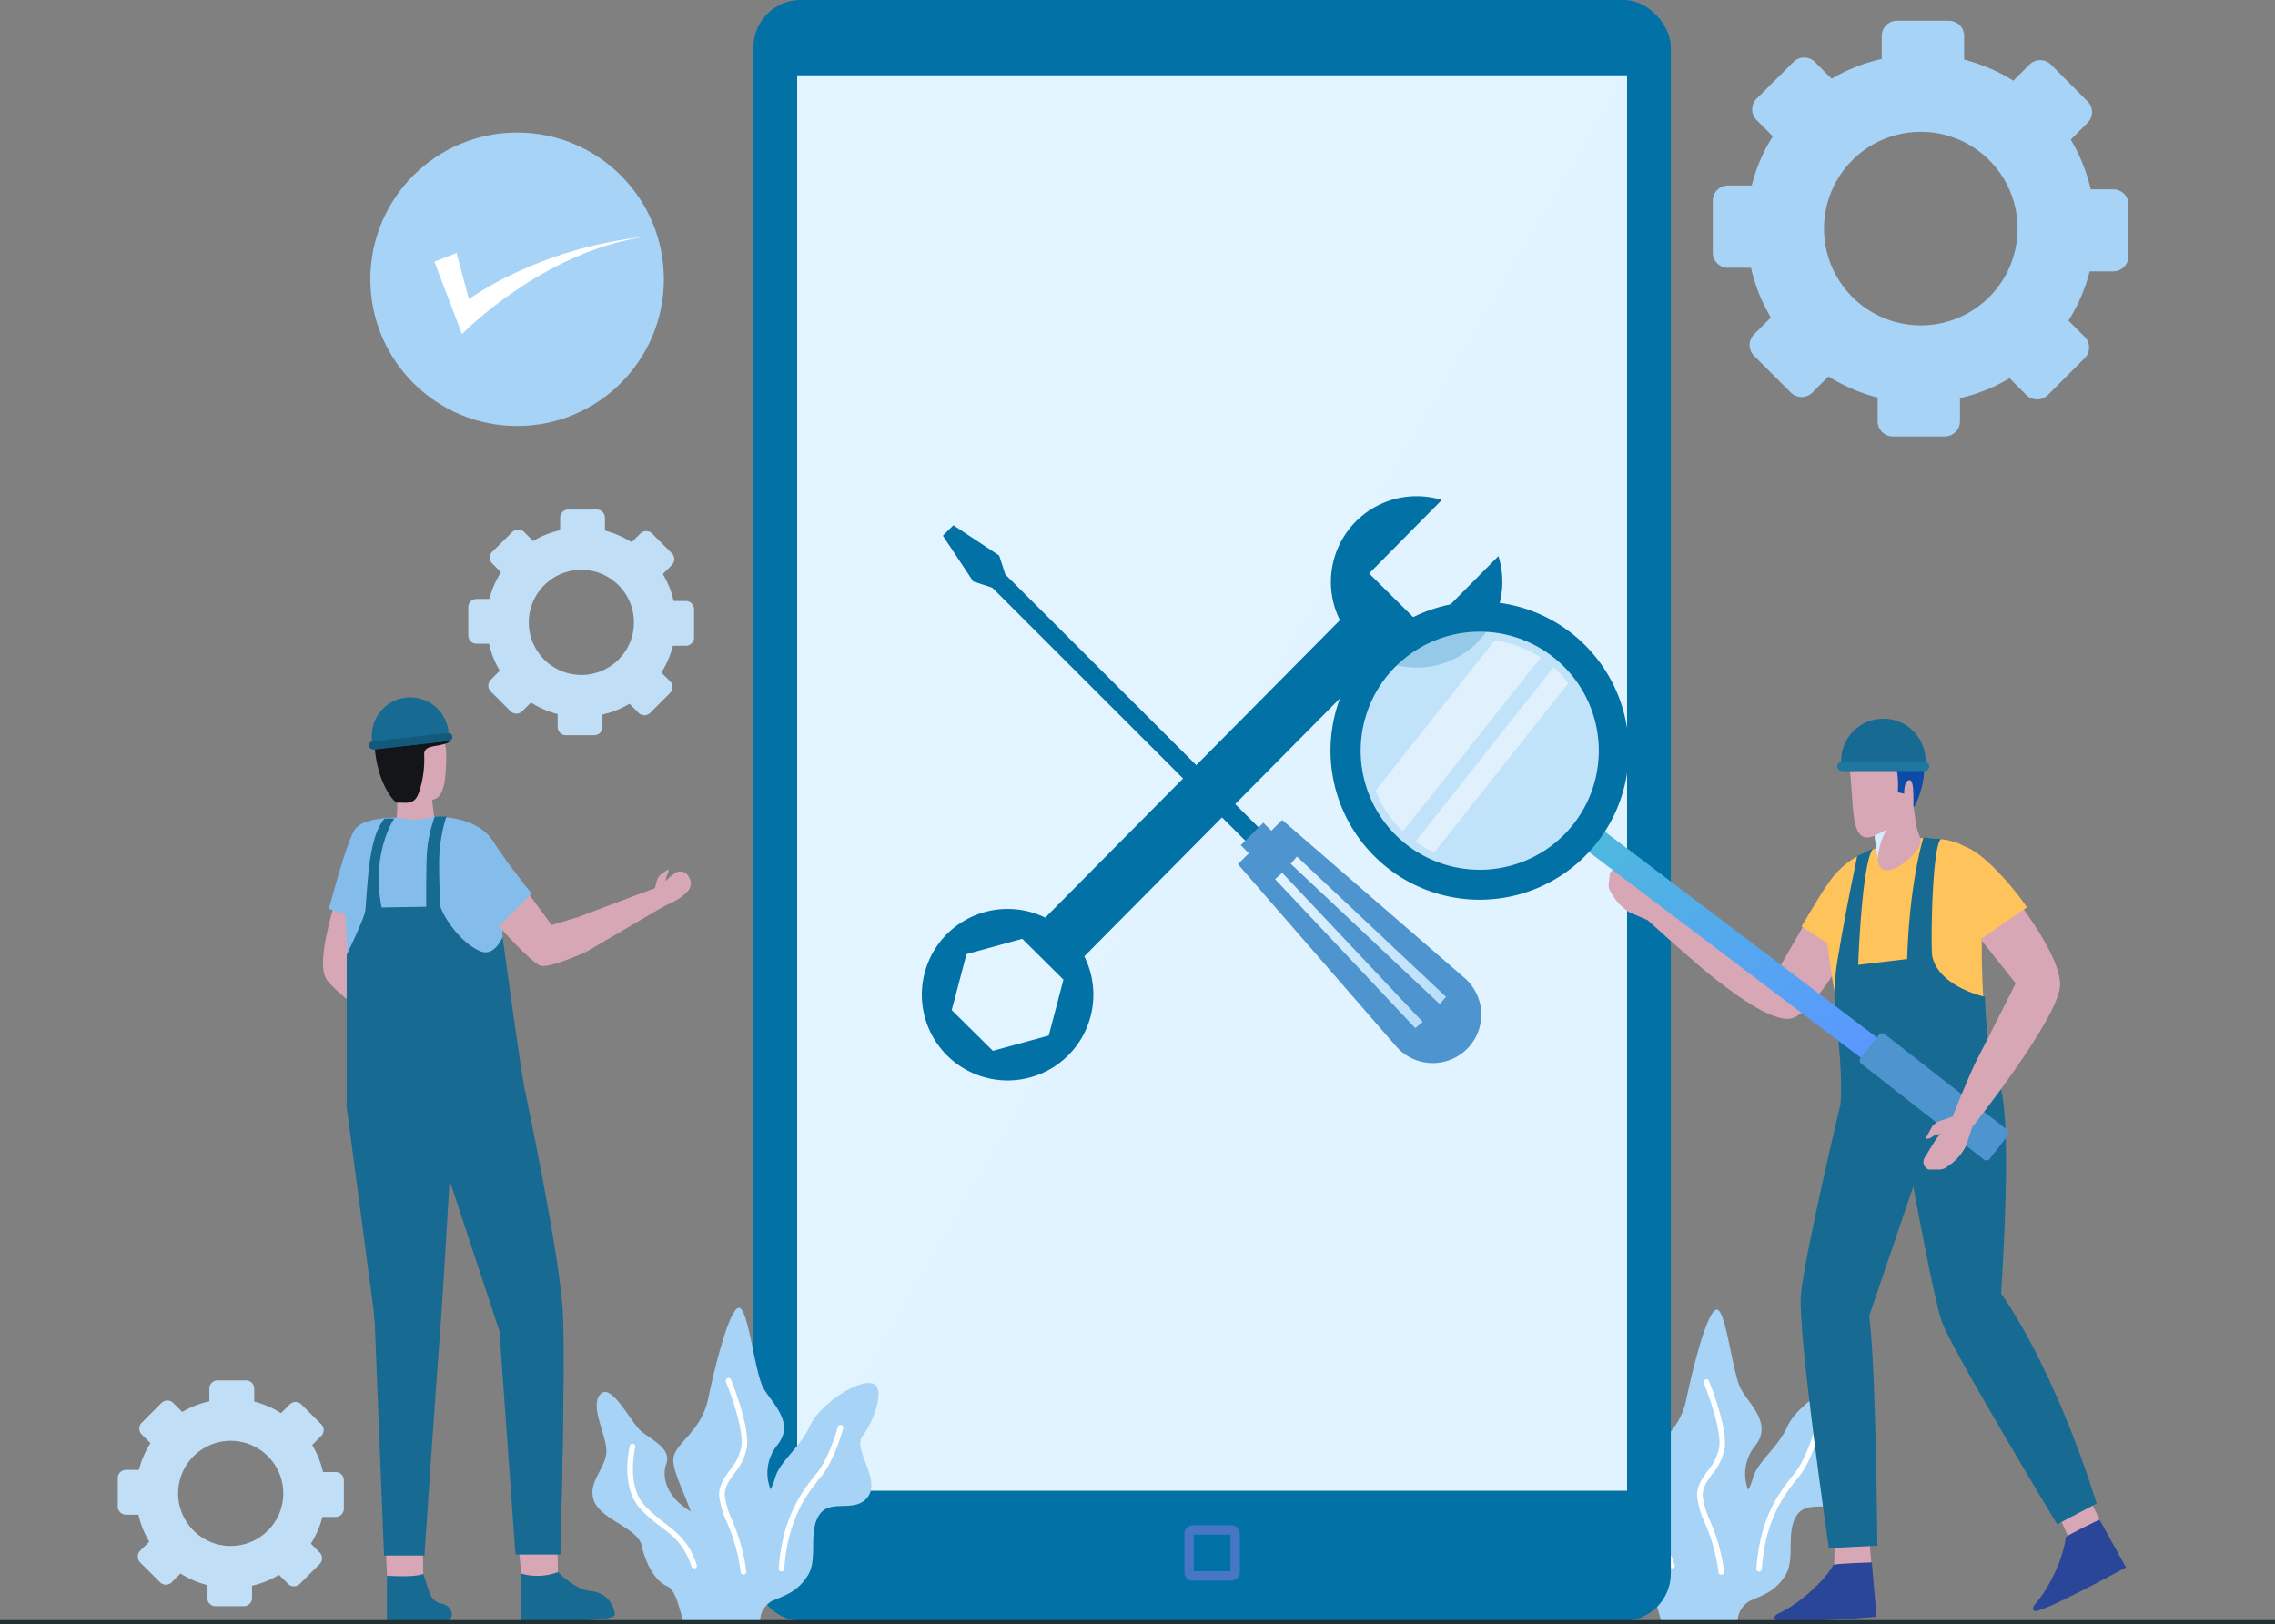 <svg xmlns="http://www.w3.org/2000/svg" xmlns:xlink="http://www.w3.org/1999/xlink" width="570" height="407" viewBox="0 0 570 407">
  <rect x="0" y="0" width="570" height="407" fill="#808080" stroke="none"/>
  <defs>
    <linearGradient id="linear-gradient" y1="0.5" x2="1" y2="0.5" gradientUnits="objectBoundingBox">
      <stop offset="0" stop-color="#e2f4ff"/>
      <stop offset="1" stop-color="#b9def9"/>
    </linearGradient>
    <linearGradient id="linear-gradient-2" x1="0" y1="0.5" x2="1" y2="0.5" xlink:href="#linear-gradient"/>
    <linearGradient id="linear-gradient-3" x1="31.899" y1="320.329" x2="32.899" y2="320.329" gradientUnits="objectBoundingBox">
      <stop offset="0" stop-color="#294698"/>
      <stop offset="1" stop-color="#0e4ba6"/>
    </linearGradient>
    <linearGradient id="linear-gradient-4" x1="48.143" y1="-74.341" x2="49.245" y2="-74.341" xlink:href="#linear-gradient-3"/>
    <linearGradient id="linear-gradient-5" x1="-0.405" y1="-0.635" x2="0.742" y2="0.804" gradientUnits="objectBoundingBox">
      <stop offset="0" stop-color="#43d4c3"/>
      <stop offset="1" stop-color="#5a98fe"/>
    </linearGradient>
    <linearGradient id="linear-gradient-6" x1="-77.014" y1="0.5" x2="-76.014" y2="0.5" gradientUnits="objectBoundingBox">
      <stop offset="0" stop-color="#e2f4ff"/>
      <stop offset="1" stop-color="#d7ecff"/>
    </linearGradient>
    <linearGradient id="linear-gradient-7" x1="-11.723" y1="0.5" x2="-10.724" y2="0.5" xlink:href="#linear-gradient-3"/>
    <linearGradient id="linear-gradient-8" x1="30.524" y1="-6.782" x2="31.517" y2="-6.782" gradientUnits="objectBoundingBox">
      <stop offset="0" stop-color="#141519"/>
      <stop offset="0.09" stop-color="#374492"/>
      <stop offset="1" stop-color="#014dae"/>
    </linearGradient>
  </defs>
  <g id="Mobile_Repairing_App_section_1" transform="translate(-183.5 -905)">
    <g id="Mobile_repair_service2_02-01" transform="translate(144.478 798.23)">
      <g id="obj" transform="translate(47.523 106.769)">
        <path id="Path_148105" data-name="Path 148105" d="M358.493,384.928c-2.386,3.89-5.784,8.141-5.191,12.58a16.934,16.934,0,0,1,.174,3.615,6.928,6.928,0,0,1-.174,1.287h-8.358c-2.415-5.7-5.784-14.243-6.883-20.243a42.842,42.842,0,0,0-2-7.23c-1.88-5.249-4.164-9.543-4.266-12.508-.116-4.266,6.868-6.767,8.676-15.5s5.495-23.02,7.765-22.586,3.832,16.093,5.972,19.954,8,8.676,3.485,14.228a11.033,11.033,0,0,0-1.721,10.9,26.892,26.892,0,0,0,3.759,7.129,4.236,4.236,0,0,1,.564,1.027C361.211,379.839,360.083,382.3,358.493,384.928Z" transform="translate(73.506 3.874)" fill="#a7d3f6"/>
        <path id="Path_148106" data-name="Path 148106" d="M345.726,385.373a.694.694,0,0,1-.68-.607,44.71,44.71,0,0,0-3.427-12.377,21.69,21.69,0,0,1-1.938-6.738c-.1-2.487,1.3-4.439,2.661-6.319a12.826,12.826,0,0,0,2.892-5.9c.651-4.96-3.817-15.978-3.861-16.079a.694.694,0,0,1,.376-.9.68.68,0,0,1,.9.376c.188.463,4.656,11.452,3.962,16.773a14.229,14.229,0,0,1-3.123,6.536c-1.33,1.851-2.487,3.441-2.4,5.466a20.647,20.647,0,0,0,1.851,6.276,46.27,46.27,0,0,1,3.514,12.724.694.694,0,0,1-.607.766Z" transform="translate(77.019 9.256)" fill="#fff"/>
        <path id="Path_148107" data-name="Path 148107" d="M353.02,395.942H340.455c-.94-3.065-1.851-7.808-4.02-8.762-3.08-1.374-5.321-5.683-6.362-10.122S319.951,370.7,318.2,365.88s3.441-8.271,3.08-12.739-4.121-10.859-1.446-13.78,7.591,7.23,10.122,9.3,7.562,4.338,6.189,8.1c-1.171,3.239,0,8.227,6.03,11.756a21.186,21.186,0,0,0,3.441,1.663C351.776,372.445,356.4,388.394,353.02,395.942Z" transform="translate(67.281 10.342)" fill="#a7d3f6"/>
        <path id="Path_148108" data-name="Path 148108" d="M340.478,378.726a.665.665,0,0,1-.651-.463c-1.764-5.393-4.526-7.519-7.736-9.963a34.616,34.616,0,0,1-5.032-4.439c-5.017-5.538-2.675-15.2-2.574-15.6a.686.686,0,1,1,1.33.333c0,.1-2.256,9.355,2.256,14.358a34.707,34.707,0,0,0,4.858,4.251c3.239,2.487,6.3,4.829,8.2,10.628a.679.679,0,0,1-.434.868A.565.565,0,0,1,340.478,378.726Z" transform="translate(69.961 14.312)" fill="#fff"/>
        <path id="Path_148109" data-name="Path 148109" d="M374.695,365.639c-3.21,4.338-9.4.231-12.146,4.584s-.231,10.8-2.776,14.922-5.784,5.046-8.936,6.434a6.2,6.2,0,0,0-2.892,3.8c-.159.419-.275.868-.4,1.287h-2.212c-.824-2.6-1.533-6.1-.665-8.762,1.619-4.815.231-11.466,1.171-15.905.708-3.384,3.08-5.524,4.641-8.372A10.7,10.7,0,0,0,351.559,361c1.157-4.338,6.189-7.591,8.676-13.086s12.175-11.712,15.616-10.57,0,9.876-2.53,13.086S377.919,361.287,374.695,365.639Z" transform="translate(79.065 9.614)" fill="#a7d3f6"/>
        <path id="Path_148110" data-name="Path 148110" d="M350.587,380.988h0a.694.694,0,0,1-.636-.737c.868-11.915,5-18.378,9.341-23.584,3.3-3.962,5.35-11.568,5.364-11.669a.708.708,0,0,1,.853-.492.68.68,0,0,1,.477.839c-.087.333-2.14,8.011-5.639,12.2-4.193,5.032-8.184,11.278-9.023,22.8a.694.694,0,0,1-.737.636Z" transform="translate(81.6 12.86)" fill="#fff"/>
        <path id="Path_148111" data-name="Path 148111" d="M442.807,143.2H437.1a43.074,43.074,0,0,0-5-12.464l4.208-4.208a3.8,3.8,0,0,0,0-5.379l-9.167-9.211a3.817,3.817,0,0,0-5.393,0l-4.034,4.034a43.552,43.552,0,0,0-12.334-5.278v-5.943a3.817,3.817,0,0,0-3.817-3.8H388.54a3.8,3.8,0,0,0-3.8,3.8v5.784a43.018,43.018,0,0,0-12.551,4.945l-4.193-4.193a3.817,3.817,0,0,0-5.393,0l-9.211,9.182a3.8,3.8,0,0,0,0,5.379l4.049,4.063a42.308,42.308,0,0,0-5.278,12.319H346.2a3.817,3.817,0,0,0-3.8,3.817v13.014a3.8,3.8,0,0,0,3.8,3.8h5.784a42.685,42.685,0,0,0,4.974,12.45l-4.208,4.208a3.817,3.817,0,0,0,0,5.393l9.211,9.211a3.817,3.817,0,0,0,5.393,0l4.034-4.049h0a43.133,43.133,0,0,0,12.319,5.292h0V201.3a3.817,3.817,0,0,0,3.817,3.817h13.014a3.817,3.817,0,0,0,3.8-3.817v-5.784h0a42.873,42.873,0,0,0,12.435-4.989h0l4.193,4.208a3.846,3.846,0,0,0,5.393,0l9.211-9.225a3.8,3.8,0,0,0,0-5.379l-4.049-4.049h0a42.627,42.627,0,0,0,5.307-12.334h5.928a3.8,3.8,0,0,0,3.8-3.8V146.931a3.8,3.8,0,0,0-3.76-3.731Zm-45.056,33.864a24.249,24.249,0,1,1,20.822-20.937,24.249,24.249,0,0,1-20.822,20.937Z" transform="translate(78.233 -95.745)" fill="#a7d3f6"/>
        <path id="Path_148112" data-name="Path 148112" d="M181.33,208.593h-3.109a23.135,23.135,0,0,0-2.718-6.767l2.285-2.285a2.082,2.082,0,0,0,0-2.892l-5-5a2.082,2.082,0,0,0-2.892,0l-2.183,2.2A23.888,23.888,0,0,0,161,190.952v-3.224a2.068,2.068,0,0,0-2.068-2.068h-7.085a2.068,2.068,0,0,0-2.068,2.068v3.109a23.526,23.526,0,0,0-6.781,2.7l-2.285-2.285a2.082,2.082,0,0,0-2.892,0l-5.075,5.017a2.053,2.053,0,0,0,0,2.892l2.2,2.212a23.223,23.223,0,0,0-2.892,6.695h-3.21a2.068,2.068,0,0,0-2.082,2.068v7.085a2.068,2.068,0,0,0,2.082,2.068h3.109a23.035,23.035,0,0,0,2.7,6.767l-2.285,2.285a2.082,2.082,0,0,0,0,2.892l5,5a2.082,2.082,0,0,0,2.892,0l2.2-2.2h0a23.222,23.222,0,0,0,6.695,2.892h0v3.224a2.068,2.068,0,0,0,2.068,2.068H158.3a2.068,2.068,0,0,0,2.082-2.068v-3.109h0a23.441,23.441,0,0,0,6.767-2.7h0l2.285,2.285a2.053,2.053,0,0,0,2.892,0l5.017-5.017a2.053,2.053,0,0,0,0-2.892l-2.2-2.2h0a23.467,23.467,0,0,0,2.892-6.709h3.224a2.068,2.068,0,0,0,2.068-2.068v-7.013a2.068,2.068,0,0,0-2-2.14ZM156.836,227a13.173,13.173,0,1,1,11.322-11.38A13.173,13.173,0,0,1,156.836,227Z" transform="translate(-17.932 -57.968)" fill="#c0def6"/>
        <path id="Path_148113" data-name="Path 148113" d="M374.361,76.492h-3.109a23.135,23.135,0,0,0-2.718-6.767l2.3-2.3a2.082,2.082,0,0,0,0-2.892l-5.017-5a2.053,2.053,0,0,0-2.892,0l-2.2,2.2a23.308,23.308,0,0,0-6.709-2.892V55.656a2.068,2.068,0,0,0-2.126-2.126h-7.085a2.068,2.068,0,0,0-2.039,2.126v3.109a23.439,23.439,0,0,0-6.781,2.675L333.7,59.155a2.082,2.082,0,0,0-2.892,0l-5,5a2.082,2.082,0,0,0,0,2.892l2.2,2.2a23.714,23.714,0,0,0-2.892,6.709h-3.224a2.068,2.068,0,0,0-2.068,2.068V85.11a2.068,2.068,0,0,0,2.068,2.068H325a23.218,23.218,0,0,0,2.718,6.767l-2.3,2.285a2.082,2.082,0,0,0,0,2.892l5.017,5a2.053,2.053,0,0,0,2.892,0l2.212-2.2h0a23.525,23.525,0,0,0,6.709,2.892h0v3.224a2.068,2.068,0,0,0,2.068,2.068H351.4a2.068,2.068,0,0,0,2.068-2.068v-3.065h0a23.137,23.137,0,0,0,6.767-2.718h0l2.285,2.285a2.082,2.082,0,0,0,2.892,0l5-5a2.053,2.053,0,0,0,0-2.892l-2.2-2.212h0a23.22,23.22,0,0,0,2.892-6.695h3.225a2.068,2.068,0,0,0,2.14-2.1V78.56a2.068,2.068,0,0,0-2.111-2.068ZM349.867,94.9a13.173,13.173,0,1,1,11.322-11.38A13.173,13.173,0,0,1,349.867,94.9Z" transform="translate(-298.82 292.409)" fill="#c0def6"/>
        <rect id="Rectangle_165310" data-name="Rectangle 165310" width="229.849" height="406.197" rx="11.87" transform="translate(180.273)" fill="#0271a6"/>
        <rect id="Rectangle_165311" data-name="Rectangle 165311" width="207.928" height="354.706" transform="translate(191.233 18.87)" fill="#e1f4ff"/>
        <path id="Path_148114" data-name="Path 148114" d="M391.678,110.41V465.1H183.75Z" transform="translate(7.483 -91.526)" fill="#e1f4ff" opacity="0.2"/>
        <path id="Path_148115" data-name="Path 148115" d="M262.635,375.581h-9.7a2.082,2.082,0,0,1-2.082-2.1v-9.7a2.068,2.068,0,0,1,2.082-2.082h9.7a2.082,2.082,0,0,1,2.1,2.082v9.7a2.1,2.1,0,0,1-2.1,2.1Zm-9.428-2.357h9.167v-9.167h-9.167Z" transform="translate(37.406 20.537)" fill="#4777c4"/>
        <path id="Path_148116" data-name="Path 148116" d="M349.8,198.376l-18.219,18.378-14.156-14.04,18.2-18.421A21.487,21.487,0,0,0,310.1,214.426h0l-73.83,74.539a21.487,21.487,0,1,0,9.789,9.7h0L319.9,224.128h0a21.487,21.487,0,0,0,29.9-25.8ZM237.148,318.52l-14,3.817-10.31-10.208,3.7-14.026,13.982-3.832,10.31,10.223Z" transform="translate(17.114 -59.001)" fill="#0271a6"/>
        <path id="Path_148117" data-name="Path 148117" d="M291.231,267.238l-66.586-66.514-1.547-4.757-11.466-7.577S209,190.935,209,191.007l7.606,11.466,4.743,1.547,66.514,66.514Z" transform="translate(18.743 -56.751)" fill="#0271a6"/>
        <rect id="Rectangle_165312" data-name="Rectangle 165312" width="6.001" height="7.996" transform="matrix(0.707, 0.707, -0.707, 0.707, 308.022, 206.162)" fill="#4e95cf"/>
        <path id="Path_148118" data-name="Path 148118" d="M316.9,279.055l-45.692-39.6-11.09,11.09L299.768,296.2a12.146,12.146,0,0,0,17.771.622h0a12.146,12.146,0,0,0-.636-17.771Z" transform="translate(41.54 -33.98)" fill="#4e95cf"/>
        <g id="Group_317801" data-name="Group 317801" transform="translate(310.958 214.652)">
          <path id="Path_148119" data-name="Path 148119" d="M303.523,285.969l-1.822,1.562L266.55,250.2l1.807-1.576Z" transform="translate(-266.55 -244.542)" fill="url(#linear-gradient)"/>
          <path id="Path_148120" data-name="Path 148120" d="M306.6,282.773l1.576-1.822L270.832,245.8l-1.562,1.807Z" transform="translate(-265.337 -245.8)" fill="url(#linear-gradient-2)"/>
        </g>
        <circle id="Ellipse_5170" data-name="Ellipse 5170" cx="36.771" cy="36.771" r="36.771" transform="translate(84.29 33.214)" fill="#a7d3f6"/>
        <path id="Path_148121" data-name="Path 148121" d="M174.144,138.35c-25.94,3.456-46.357,24.437-46.357,24.437l-6.9-18.147,5.552-2.169,3.094,11.568S146.961,141.054,174.144,138.35Z" transform="translate(-20.55 -79.066)" fill="#fff"/>
        <path id="Path_148122" data-name="Path 148122" d="M363.37,323.406c11.177-8.329,11.25,45.923,8.5,61.222s-6.131,5.017-8.806-19.3S358.974,326.689,363.37,323.406Z" transform="translate(86.327 3.075)" fill="#d8a7b5"/>
        <path id="Path_148123" data-name="Path 148123" d="M372.279,364.4l.477,5.683-9.326.477.13-5.509Z" transform="translate(87.611 21.741)" fill="#d8a7b5"/>
        <path id="Path_148124" data-name="Path 148124" d="M367.857,368.781s-1.677,3.47-7.418,8.1-7.3,3.7-7.389,5.364,25.637-.477,25.637-.477L377.5,368.13S367.857,368.434,367.857,368.781Z" transform="translate(82.982 23.405)" fill="url(#linear-gradient-3)"/>
        <path id="Path_148125" data-name="Path 148125" d="M386.027,283.921c11.568-1.909,10.989,10.425,10.686,20.243-1.041,15.5,1.938,33.6-3.6,36.857-14.879,7.938-17.163-51.071-13.288-54.512C381.66,284.89,382.267,285.078,386.027,283.921Z" transform="translate(94.179 -14.236)" fill="#d8a7b5"/>
        <path id="Path_148126" data-name="Path 148126" d="M379.037,287.048c11.568,1.836,7.114,13.375,3.716,22.571-5.914,14.358-8.849,32.476-15.125,33.806-16.628,2.776,0-53.891,4.728-55.915C374.6,286.585,375.1,286.946,379.037,287.048Z" transform="translate(86.261 -12.823)" fill="#d8a7b5"/>
        <path id="Path_148127" data-name="Path 148127" d="M384.562,322.307c6.81-12.16,28.991,37.349,32.722,52.445s-3.557,7.085-15.905-14.04S381.887,327.05,384.562,322.307Z" transform="translate(96.786 2.121)" fill="#d8a7b5"/>
        <path id="Path_148128" data-name="Path 148128" d="M410.382,357.69l2.429,5.017-8.025,3.933-2.256-5Z" transform="translate(105.048 18.749)" fill="#d8a7b5"/>
        <path id="Path_148129" data-name="Path 148129" d="M406.066,365.178s-.116,3.861-3.485,10.411-5.162,6.348-4.555,7.909,23.15-10.8,23.15-10.8l-6.637-11.987S405.921,364.86,406.066,365.178Z" transform="translate(102.987 20.096)" fill="url(#linear-gradient-4)"/>
        <path id="Path_148130" data-name="Path 148130" d="M367.608,291.079s-9.1,38.3-9.919,47.832,7,63.463,7,63.463l12.16-.622s-.333-45.1-2.053-57.549l11.047-32.433s5.176,28.052,7.056,33.6C395.284,352.416,421.9,396.4,421.9,396.4l9.876-5.191s-9.109-31.016-23.93-52.662c0,0,3.34-48.121-.94-53.254C401.328,278.63,367.608,291.079,367.608,291.079Z" transform="translate(85.024 -14.411)" fill="#176a92"/>
        <path id="Path_148131" data-name="Path 148131" d="M378.736,248.442c4.222,6.42-19.853,40.487-23.583,36.554C346.9,282.046,369.887,239.477,378.736,248.442Z" transform="translate(83.135 -30.522)" fill="#d8a7b5"/>
        <path id="Path_148132" data-name="Path 148132" d="M369.969,259.94l-6.087,10.57s-12.059-7.36-14.763-8.864-14.864-8-14.864-8l-3.094,4.67s12.464,11.264,16.513,14.387,14.546,11.394,19.564,10.122,13.635-16.209,13.635-16.209Z" transform="translate(73.221 -27.648)" fill="#d8a7b5"/>
        <path id="Path_148133" data-name="Path 148133" d="M370.172,282.172a4.034,4.034,0,0,1-3.788,1.041c-10.555-2.386-41.571-30.018-38.737-31.377C329.078,250.144,377.3,274.609,370.172,282.172Z" transform="translate(71.572 -28.494)" fill="#d8a7b5"/>
        <path id="Path_148134" data-name="Path 148134" d="M324.735,248.95a.491.491,0,0,0-.087.173l-.26,2.458a3.224,3.224,0,0,0,.4,2.01l1,1.634a13.577,13.577,0,0,0,3.846,3.644l3.8,1.634.81.347.651-.969,1.981-3.008.463-.665h0l-.087-.376-.694-2.718a4.831,4.831,0,0,0-1.157-2.183l-3.022-2.024a2.169,2.169,0,0,0,.362,1.779,4.944,4.944,0,0,1,.492,1.923l-1.533-1.33-4.034-2.993a2.024,2.024,0,0,0-2.935.665Z" transform="translate(70.189 -30.206)" fill="#d8a7b5"/>
        <path id="Path_148135" data-name="Path 148135" d="M369.319,270.655c2.646-4.034,12.233-19.824,6.955-23.424-6.319-4.338-11.958,5.393-13.014,6.926s-5.48,9.023-5.48,9.023Z" transform="translate(85.092 -31.003)" fill="#fec35b"/>
        <path id="Path_148136" data-name="Path 148136" d="M403.96,302.149c.434,3.109-36.9,9.355-37.132,6.1-.087-12.32-2-22.918-3.412-31.811-.217-1.446-.434-2.892-.622-4.251-1.981-13.794-1.446-22.788,11.9-27.01l11.264-2.588c14.358,0,15.342,5.437,15.226,18.291,0,4.208-.217,9.211,0,15.081a153.973,153.973,0,0,0,2.776,26.186Z" transform="translate(86.947 -32.58)" fill="#fec35b"/>
        <path id="Path_148137" data-name="Path 148137" d="M390.181,242.838c-2.328,2.1-2.574,27.676-2.183,29.44,1.721,7.707,13.2,10.122,13.2,10.122.535,16.339,3.109,21.082,3.109,21.082a90.2,90.2,0,0,1-39.3,5.784c.708-8.676-1.316-22.166-1.547-28.008a69.41,69.41,0,0,1,1.215-10.425c1.692-10.281,4.54-23.728,4.54-23.728l3.89-1.793c-2.805,3.962-3.658,29.092-3.658,29.092l12.262-1.446c.622-19.665,4.078-30.437,4.078-30.437Z" transform="translate(87.625 -32.611)" fill="#176a92"/>
        <path id="Path_148138" data-name="Path 148138" d="M412.777,307.968l-3.991,5.1L317.33,243.854l3.991-5.1Z" transform="translate(67.053 -34.292)" fill="url(#linear-gradient-5)"/>
        <rect id="Rectangle_165313" data-name="Rectangle 165313" width="9.457" height="41.022" rx="0.96" transform="matrix(0.616, -0.788, 0.788, 0.616, 457.05, 265.952)" fill="#4e95cf"/>
        <path id="Path_148139" data-name="Path 148139" d="M336.183,256.247a31.131,31.131,0,0,1-37.175,9.254,30.762,30.762,0,0,1-5.336-3.051c-.419-.289-.839-.607-1.258-.925q-1.171-.94-2.256-1.952a31.131,31.131,0,0,1,38.52-48.6,24.183,24.183,0,0,1,2.1,1.518,16.226,16.226,0,0,1,1.446,1.244A31.088,31.088,0,0,1,336.183,256.247Z" transform="translate(50.615 -48.955)" fill="#b9def9" opacity="0.8"/>
        <path id="Path_148140" data-name="Path 148140" d="M336.542,209.536a37.363,37.363,0,1,0,3.644,55.611A41.8,41.8,0,0,0,342.947,262a38.915,38.915,0,0,0,2.386-3.427A37.363,37.363,0,0,0,336.542,209.536ZM295.13,262.458a29.83,29.83,0,1,1,22.025,6.149A29.844,29.844,0,0,1,295.13,262.458Z" transform="translate(48.694 -50.857)" fill="#0271a6"/>
        <path id="Path_148141" data-name="Path 148141" d="M325.349,212.611l-34.529,43.566a27.559,27.559,0,0,1-6.839-10.223l29.845-37.595a27.892,27.892,0,0,1,11.524,4.251Z" transform="translate(52.181 -47.845)" fill="#fff" opacity="0.5"/>
        <path id="Path_148142" data-name="Path 148142" d="M329.179,216.991l-33.59,42.381a26.319,26.319,0,0,1-4.7-2.675l34.6-43.7A27.992,27.992,0,0,1,329.179,216.991Z" transform="translate(55.262 -45.776)" fill="#fff" opacity="0.5"/>
        <path id="Path_148143" data-name="Path 148143" d="M382.688,246.518c.463,3.326,1.634,3.976,1.113,5.654-.737,2.574-9.254,10.194-10.527,4.338l-.087-.535-.81-5.943c-6.406,2.574-4.96-7.447-6.319-17.67,5.524-13.476,25.029-8.676,16.137,10.512C382.2,242.846,382.24,243.207,382.688,246.518Z" transform="translate(88.784 -40.557)" fill="#d8a7b5"/>
        <path id="Path_148144" data-name="Path 148144" d="M373.38,241.2a17.713,17.713,0,0,0-2.14,7.374l-.81-5.943Z" transform="translate(90.733 -33.2)" fill="url(#linear-gradient-6)"/>
        <path id="Path_148145" data-name="Path 148145" d="M382.4,243.2c-.26,0,.362-6.9-1.056-6.782-1.056.087-1.345,1.75-1.345,3.4l-1.591-.376c.231-3.037-.145-6.651-1.07-7.49-1.663-1.446-5.61,1.1-9.76,2.053-2.646.593-1.446-2.2-1.894-4.425a4.049,4.049,0,0,1,1.735-4.179c3.094-1.967,4.627-1.085,9.24-1.446,5.683-.448,6.9,2.892,8.068,7.794S382.646,243.227,382.4,243.2Z" transform="translate(88.581 -40.909)" fill="url(#linear-gradient-7)"/>
        <path id="Path_148146" data-name="Path 148146" d="M385.8,232.494a1.571,1.571,0,0,1,0,.26,8.823,8.823,0,0,1-.289,2.242H364.931a8.822,8.822,0,0,1-.289-2.241,1.58,1.58,0,0,1,0-.26,10.584,10.584,0,1,1,21.169,0Z" transform="translate(88.149 -41.802)" fill="#176a92"/>
        <path id="Path_148147" data-name="Path 148147" d="M387.014,230.527a1.128,1.128,0,0,1-1.128,1.128H365.122a1.128,1.128,0,0,1-1.142-1.128,1.1,1.1,0,0,1,.954-1.113.433.433,0,0,1,.188,0h20.764a.391.391,0,0,1,.188,0A1.128,1.128,0,0,1,387.014,230.527Z" transform="translate(87.857 -38.461)" fill="#1f769f"/>
        <path id="Path_148148" data-name="Path 148148" d="M385.611,244.253c7.548-1.446,29.787,33.821,24.755,35.773C404.48,286.519,373.956,249,385.611,244.253Z" transform="translate(96.331 -31.857)" fill="#d8a7b5"/>
        <path id="Path_148149" data-name="Path 148149" d="M390.809,262.332l8.95,11.235s-7.692,15.313-9.587,18.884-6.2,14.46-6.2,14.46l4.887,2.689s21.328-26.793,22.007-35.325c.521-6.521-9.312-19.506-9.312-19.506Z" transform="translate(96.771 -27.148)" fill="#d8a7b5"/>
        <path id="Path_148150" data-name="Path 148150" d="M409.243,265.839a3.991,3.991,0,0,1,1.359,3.673c-1.446,10.729-26.389,43.971-27.979,41.267C380.873,309.463,401.16,259.347,409.243,265.839Z" transform="translate(96.123 -22.471)" fill="#d8a7b5"/>
        <path id="Path_148151" data-name="Path 148151" d="M380.073,304.08l.173.072h2.473a3.282,3.282,0,0,0,1.966-.578l1.547-1.128a13.461,13.461,0,0,0,3.3-4.15l1.316-3.918.275-.839-1.027-.564-3.152-1.721-.708-.4h0l-.376.13-2.646.911a5.177,5.177,0,0,0-2.039,1.316l-1.75,3.181a2.155,2.155,0,0,0,1.75-.506,4.873,4.873,0,0,1,1.865-.651l-1.186,1.648-2.661,4.309a2.024,2.024,0,0,0,.882,2.892Z" transform="translate(94.508 -11.058)" fill="#d8a7b5"/>
        <path id="Path_148152" data-name="Path 148152" d="M403.714,259.433c-2.7-3.991-14.156-18.624-19.506-15.139-6.42,4.193.419,13.115,1.446,14.734s6.246,8.5,6.246,8.5Z" transform="translate(95.666 -32.057)" fill="#fec35b"/>
        <path id="Path_148153" data-name="Path 148153" d="M115.61,249.525l.246-5.928s-8.864-17.5-1.692-21.27S128.1,224.408,128.1,231s-.521,11.235-3.528,11.568l.607,5.321" transform="translate(-24.798 -42.146)" fill="#d8a7b5"/>
        <path id="Path_148154" data-name="Path 148154" d="M121.823,241.013c-.723,2.227-1.446,3.2-3.8,3.152a17.08,17.08,0,0,0-1.923,0c-1.446-.954-3.282-3.976-4.338-7.418-1.836-6.116-2.632-15.573,5.148-16.73s3.991-.969,5.35.651,9.355,7.23,6.622,8.444-6.015.4-5.943,3.008A26.273,26.273,0,0,1,121.823,241.013Z" transform="translate(-25.17 -42.976)" fill="url(#linear-gradient-8)"/>
        <path id="Path_148155" data-name="Path 148155" d="M129.2,226.833v.231a8.212,8.212,0,0,1,0,2.068l-18.609,2.082a8.342,8.342,0,0,1-.492-2.01v-.217a9.647,9.647,0,1,1,19.173-2.154Z" transform="translate(-25.389 -43.429)" fill="#176a92"/>
        <path id="Path_148156" data-name="Path 148156" d="M130.437,225.268a1.027,1.027,0,0,1-.911,1.142l-18.8,2.111a1.041,1.041,0,0,1-1.157-.911,1.027,1.027,0,0,1,.752-1.113.391.391,0,0,1,.174,0l18.8-2.1h.188a1.027,1.027,0,0,1,.954.868Z" transform="translate(-25.6 -40.692)" fill="#12597b"/>
        <path id="Path_148157" data-name="Path 148157" d="M139.276,294.19c-.145.492-.781.549-1.793.217h0a20.237,20.237,0,0,1-3.687-1.735c-1.851-1.027-4.034-2.4-6.391-4.005-10.9-7.389-25.232-18.956-25.145-20.4.13-2.126-.492-3.846,4.121-4.092a3.311,3.311,0,0,1,2.241.709c3.253,2.6,14.6,11.756,22.542,19.26,1.648,1.562,3.167,3.065,4.338,4.338C138.033,291.124,139.479,293.221,139.276,294.19Z" transform="translate(-28.858 -22.958)" fill="#d8a7b5"/>
        <path id="Path_148158" data-name="Path 148158" d="M115.583,269.83,133.5,286.083l-3.369,4.453-20.359-14.2Z" transform="translate(-25.509 -20.432)" fill="#d8a7b5"/>
        <path id="Path_148159" data-name="Path 148159" d="M137.59,288.4a1.022,1.022,0,0,1-.1.13L135.58,289.8a3.022,3.022,0,0,1-1.822.521l-1.764-.116a12.407,12.407,0,0,1-4.656-1.6l-2.892-2.415-.636-.506.521-.954,1.619-2.892.347-.665h0l.361-.1,2.516-.593a4.7,4.7,0,0,1,2.241,0l2.892,1.605a2,2,0,0,1-1.6.477,4.337,4.337,0,0,0-1.793.419l1.75.694,4.179,2.024a1.894,1.894,0,0,1,.752,2.7Z" transform="translate(-19.247 -15.747)" fill="#d8a7b5"/>
        <path id="Path_148160" data-name="Path 148160" d="M113.624,241.923c-1.938.173-2.14-2.2-2.892-.4-3.138,8.112-13.2,35.411-7.36,37.985,6.868,3.036,14.358-21.689,15.616-29.093C120.073,244.236,118.323,241.489,113.624,241.923Z" transform="translate(-29.16 -33.359)" fill="#d8a7b5"/>
        <path id="Path_148161" data-name="Path 148161" d="M119.07,253.541c-.549,1.894-1.446,4.772-2.342,7.823a.275.275,0,0,0,0,.116c-.434,1.446-.925,3.051-1.446,4.569l-12.652-4.439v-.2c2.632-9.485,4.338-15.284,5.972-18.8a4.743,4.743,0,0,1,6.246-2.415,8.314,8.314,0,0,1,4.743,6.912A14.286,14.286,0,0,1,119.07,253.541Z" transform="translate(-28.693 -33.828)" fill="#84bdec"/>
        <path id="Path_148162" data-name="Path 148162" d="M108.977,276.674l6.116-7.852a.39.39,0,0,1,.535,0l1.012.766a.39.39,0,0,1,0,.549l-6.044,7.909a.376.376,0,0,1-.549.072l-1.084-.839a.39.39,0,0,1,.014-.607Z" transform="translate(-25.93 -20.929)" fill="#fff"/>
        <path id="Path_148163" data-name="Path 148163" d="M128.533,286.343a8.329,8.329,0,0,0-7.027,9.63,55.481,55.481,0,0,0,4.454,14.6c6.637,14.835,10.469,33.85,16.816,34.8s8.574-10.237,4.844-25.695c-3.369-13.982-3.8-31.536-8.314-33.141C137.021,285.735,132.466,286,128.533,286.343Z" transform="translate(-20.327 -13.217)" fill="#d8a7b5"/>
        <path id="Path_148164" data-name="Path 148164" d="M141.6,324.452c-12.218-7.418-7.013,50.276-2.718,65.632s6.753,2.241,7.114-22.846S146.415,327.373,141.6,324.452Z" transform="translate(-14.697 3.634)" fill="#d8a7b5"/>
        <path id="Path_148165" data-name="Path 148165" d="M117.99,285.914a8.314,8.314,0,0,0-9.153,7.62,54.946,54.946,0,0,0,.766,15.255c2.892,15.992,1.938,35.368,7.852,37.841s10.8-7.837,10.946-23.743c.13-14.46,3.976-31.522,0-34.168C126.362,287.374,121.894,286.478,117.99,285.914Z" transform="translate(-26.022 -13.28)" fill="#d8a7b5"/>
        <path id="Path_148166" data-name="Path 148166" d="M121.185,324.975c-11.7-8.228-10.324,49.7-7.056,65.3s6.579,2.675,8.676-22.325S125.8,328.258,121.185,324.975Z" transform="translate(-24.589 3.805)" fill="#d8a7b5"/>
        <path id="Path_148167" data-name="Path 148167" d="M135.53,366.07l.752,7.765h9.052l-.145-8.444Z" transform="translate(-14.021 22.183)" fill="#d8a7b5"/>
        <path id="Path_148168" data-name="Path 148168" d="M112.47,366.07l.361,7.765h9.037l-.13-8.444Z" transform="translate(-24.305 22.183)" fill="#d8a7b5"/>
        <path id="Path_148169" data-name="Path 148169" d="M159.255,403.115h-11.25L144,347.186l-12.493-37.754s-2,34.067-2.458,39.142c-.217,2.444-1.128,15.226-2,27.835-.94,13.606-1.851,27.01-1.851,27.01H115.081l-2.314-58.084-.3-3.4L105.61,290.23l41.21-4.815,3.2-.275s9.283,43.379,9.89,57.838S159.255,403.115,159.255,403.115Z" transform="translate(-27.364 -13.605)" fill="#176a92"/>
        <path id="Path_148170" data-name="Path 148170" d="M146.18,385.264H134.93c11.568-1.75,11.857-60.094,11.857-60.094C147.409,339.658,146.18,385.264,146.18,385.264Z" transform="translate(-14.288 4.247)" fill="#176a92"/>
        <path id="Path_148171" data-name="Path 148171" d="M149.638,305.567s-13.375,7.837-28.283,8.141a34.977,34.977,0,0,1-15.1-2.849s.419-23.829-.2-36.568-2-29.96,3.21-33.358c2.2-1.446,6.42-1.764,9.1-1.822a21.273,21.273,0,0,0,3.7.521,19.825,19.825,0,0,0,5.495-.752c5.234,0,16.542,1.345,16.86,12.912v.13C144.808,266.527,144.866,293.031,149.638,305.567Z" transform="translate(-27.449 -34.234)" fill="#84bdec"/>
        <path id="Path_148172" data-name="Path 148172" d="M136.031,285.08h0a2.468,2.468,0,0,1-.1-.26C135.93,284.863,136.031,284.965,136.031,285.08Z" transform="translate(-13.843 -13.747)" fill="#c3d3dd" opacity="0.5"/>
        <path id="Path_148173" data-name="Path 148173" d="M173.713,251.361c.3.376.072.954-.564,1.663h0a15.9,15.9,0,0,1-2.7,2.328c-1.446,1.084-3.311,2.285-5.379,3.528-9.5,5.712-23.424,12.262-24.422,11.437-1.446-1.186-2.892-1.446-1.186-5.625a3.022,3.022,0,0,1,1.446-1.576c3.138-1.446,14.112-6.724,22.557-9.818,1.75-.651,3.4-1.215,4.844-1.619C171.1,250.883,173.149,250.652,173.713,251.361Z" transform="translate(-12.614 -28.858)" fill="#d8a7b5"/>
        <path id="Path_148174" data-name="Path 148174" d="M167.689,250.01a2.892,2.892,0,0,1-.2,3.384,12.435,12.435,0,0,1-3.253,2.516,2.332,2.332,0,0,1-.4.246L161.5,257.24l-.535.26-.506-.824-1.215-2.5-.275-.564h0l.072-.3.521-2.183a4.338,4.338,0,0,1,.9-1.677L162.5,248a2.1,2.1,0,0,1-.289,1.446,4.339,4.339,0,0,0-.376,1.533l1.041-1.012,1.215-.911a2.328,2.328,0,0,1,3.6.954Z" transform="translate(-3.568 -30.167)" fill="#d8a7b5"/>
        <path id="Path_148175" data-name="Path 148175" d="M145.8,258.537l19.448-7.317,2.039,4.627-19.578,11.481Z" transform="translate(-9.441 -28.731)" fill="#d8a7b5"/>
        <path id="Path_148176" data-name="Path 148176" d="M125.972,246.02c-.665,1.764-2.4.752-1.446,2.256,4.338,6.782,19.347,29.208,23.5,25.449,4.9-4.425-9.312-23.309-13.968-28.109C130.195,241.682,127.563,241.682,125.972,246.02Z" transform="translate(-19.053 -32.525)" fill="#d8a7b5"/>
        <path id="Path_148177" data-name="Path 148177" d="M139.688,252.33l5.668,7.736,6.651-2.024,1.894,8.791s-8.907,4.02-11.235,3.427-10.787-10.194-10.787-10.194Z" transform="translate(-15.649 -28.236)" fill="#d8a7b5"/>
        <path id="Path_148178" data-name="Path 148178" d="M144.2,257.4s-8.546,8.488-8.56,8.473a96.617,96.617,0,0,1-6.608-7.49c-2.892-3.586-7.4-8.6-5.278-14.243a5.307,5.307,0,0,1,8.676-1.952c2.5,2.183,4.237,5.364,6.3,8.083l4.251,5.552A11.328,11.328,0,0,1,144.2,257.4Z" transform="translate(-19.52 -33.432)" fill="#84bdec"/>
        <path id="Path_148179" data-name="Path 148179" d="M135.94,382.072V370.2a14.749,14.749,0,0,0,9.211-.39s4.164,4.338,8.141,4.757a6.507,6.507,0,0,1,6.1,5.914C159.422,382.65,135.94,382.072,135.94,382.072Z" transform="translate(-13.838 24.154)" fill="#176a92"/>
        <path id="Path_148180" data-name="Path 148180" d="M112.664,370.573s6.825.549,9.109-.463c0,0,1.07,3.5,1.605,4.772a3.947,3.947,0,0,0,3.268,2.762c2.632.694,3.138,4.078.708,4.338s-14.705,0-14.705,0Z" transform="translate(-24.224 24.288)" fill="#176a92"/>
        <path id="Path_148181" data-name="Path 148181" d="M144.76,269.153c-.521.781-2.285,4.989-5.784,3.384-5.639-2.559-9.63-9.832-9.775-11.134s-.39-6.55-.347-11.568a38.552,38.552,0,0,1,1.822-10.975h-2.892a32.765,32.765,0,0,0-2.068,10.888c-.1,3.47-.13,8.054-.1,11.727l-11.177.188c-2.7-13.823,3.181-22.325,3.181-22.325l-2.473.072c-3.716,4.454-4.078,13.982-4.757,22.8-.159,2.068-4.7,11.293-4.7,11.293V311c17.872,11.206,44.405-5.09,44.405-5.09C149.257,302.308,144.76,269.153,144.76,269.153Z" transform="translate(-27.328 -34.243)" fill="#176a92"/>
        <path id="Path_148182" data-name="Path 148182" d="M132.25,262.166l.607-.636,9.341-9.63.665-.68" transform="translate(-15.484 -28.731)" fill="none"/>
        <path id="Path_148183" data-name="Path 148183" d="M189.171,384.994c-2.4,3.933-5.784,8.2-5.205,12.667a15.69,15.69,0,0,1,.159,3.586,11.561,11.561,0,0,1-.145,1.3h-8.459c-2.429-5.784-5.784-14.286-6.9-20.359a42.049,42.049,0,0,0-2-7.23c-1.894-5.278-4.222-9.6-4.338-12.623-.13-4.338,6.912-6.8,8.748-15.6s5.524-23.135,7.808-22.7,3.846,16.195,6.015,20.07,8.025,8.676,3.485,14.315a11.047,11.047,0,0,0-1.721,10.989,26.6,26.6,0,0,0,3.774,7.143,4.873,4.873,0,0,1,.578,1.027h0C191.918,379.9,190.79,382.377,189.171,384.994Z" transform="translate(-2.088 3.735)" fill="#a7d3f6"/>
        <path id="Path_148184" data-name="Path 148184" d="M176.319,385.457a.694.694,0,0,1-.68-.622,45.621,45.621,0,0,0-3.441-12.45,22.035,22.035,0,0,1-1.966-6.767c-.1-2.516,1.316-4.483,2.689-6.362a13.013,13.013,0,0,0,2.892-5.943c.665-5-3.846-16.065-3.89-16.18a.694.694,0,0,1,.39-.9.679.679,0,0,1,.9.376c.188.463,4.685,11.568,3.976,16.874a14.273,14.273,0,0,1-3.138,6.579c-1.345,1.851-2.5,3.456-2.415,5.495a20.881,20.881,0,0,0,1.865,6.3,46.905,46.905,0,0,1,3.528,12.811.694.694,0,0,1-.607.766Z" transform="translate(1.452 9.158)" fill="#fff"/>
        <path id="Path_148185" data-name="Path 148185" d="M183.664,396.05H171.012c-.94-3.094-1.851-7.823-4.02-8.777-3.123-1.374-5.379-5.712-6.406-10.208s-10.237-6.406-11.958-11.264,3.456-8.329,3.123-12.811-4.164-10.931-1.446-13.867,7.635,7.23,10.237,9.355,7.606,4.338,6.232,8.141c-1.186,3.268,0,8.3,6.073,11.871a22.466,22.466,0,0,0,3.441,1.634C182.377,372.438,187.033,388.43,183.664,396.05Z" transform="translate(-8.336 10.234)" fill="#a7d3f6"/>
        <path id="Path_148186" data-name="Path 148186" d="M171.04,378.78a.708.708,0,0,1-.665-.477c-1.764-5.422-4.555-7.548-7.779-10.02a34.8,34.8,0,0,1-5.061-4.454c-5.046-5.581-2.689-15.3-2.588-15.7a.694.694,0,1,1,1.345.333c0,.1-2.27,9.413,2.27,14.46a35.016,35.016,0,0,0,4.873,4.338c3.268,2.5,6.362,4.858,8.271,10.686a.708.708,0,0,1-.448.882Z" transform="translate(-5.646 14.229)" fill="#fff"/>
        <path id="Path_148187" data-name="Path 148187" d="M205.444,365.567c-3.224,4.338-9.456.231-12.233,4.627s-.231,10.859-2.776,15.009-5.784,5.075-9.008,6.449a6.232,6.232,0,0,0-2.892,3.788c-.13.419-.275.868-.39,1.3h-2.27c-.824-2.617-1.533-6.116-.636-8.777,1.605-4.844.231-11.568,1.142-15.905.723-3.412,3.109-5.567,4.685-8.415a12.193,12.193,0,0,0,1.084-2.675c1.157-4.338,6.247-7.62,8.777-13.158s12.247-11.784,15.718-10.628,0,9.934-2.545,13.158S208.727,361.186,205.444,365.567Z" transform="translate(3.501 9.542)" fill="#a7d3f6"/>
        <path id="Path_148188" data-name="Path 148188" d="M181.2,381.037h0a.708.708,0,0,1-.651-.752c.882-11.973,5.046-18.479,9.4-23.714,3.326-3.991,5.393-11.669,5.408-11.741a.694.694,0,1,1,1.345.347c-.087.333-2.154,8.054-5.683,12.276-4.222,5.061-8.242,11.351-9.081,22.933a.694.694,0,0,1-.737.651Z" transform="translate(6.055 12.782)" fill="#fff"/>
      </g>
    </g>
    <line id="Line_1014" data-name="Line 1014" x1="570" transform="translate(183.5 1311.5)" fill="none" stroke="#213033" stroke-miterlimit="10" stroke-width="1"/>
  </g>
</svg>
